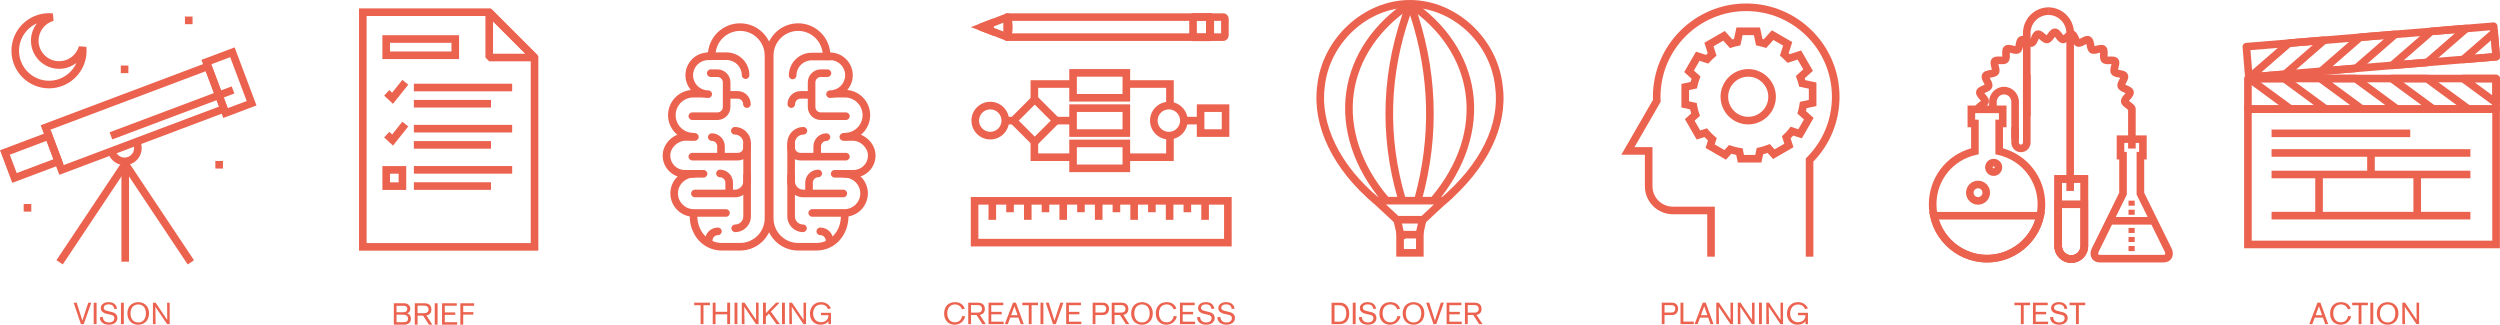 <!-- Generator: Adobe Illustrator 18.1.1, SVG Export Plug-In  -->
<svg version="1.1"
	 xmlns="http://www.w3.org/2000/svg" xmlns:xlink="http://www.w3.org/1999/xlink" xmlns:a="http://ns.adobe.com/AdobeSVGViewerExtensions/3.0/"
	 x="0px" y="0px" width="853.779px" height="110.887px" viewBox="0 0 853.779 110.887" enable-background="new 0 0 853.779 110.887"
	 xml:space="preserve">
<defs>
</defs>
<g>
	<g>
		<path fill="#EB624F" d="M138.939,110.762c-0.436,0.135-0.747,0.125-1.576,0.125h-2.864v-7.325h3.444
			c0.591,0,1.11,0.125,1.577,0.529c0.405,0.343,0.601,0.809,0.601,1.349c0,0.477-0.155,0.892-0.498,1.224
			c-0.155,0.145-0.331,0.249-0.394,0.28c-0.041,0.021-0.114,0.052-0.228,0.083c0.208,0.063,0.394,0.135,0.581,0.259
			c0.311,0.208,0.757,0.664,0.757,1.577C140.33,110.181,139.406,110.627,138.939,110.762z M138.639,104.61
			c-0.291-0.176-0.519-0.187-1.131-0.187h-2.086v2.22h1.536c0.612,0,1.11-0.011,1.338-0.073c0.27-0.063,0.799-0.322,0.799-1.079
			C139.095,105.294,139.085,104.88,138.639,104.61z M139.24,108.262c-0.083-0.197-0.321-0.602-0.882-0.726
			c-0.321-0.073-0.539-0.063-1.14-0.063h-1.796v2.552h2.169c0.404,0,0.737-0.021,0.882-0.062c0.062-0.011,0.218-0.052,0.373-0.145
			c0.218-0.135,0.487-0.405,0.487-1.027C139.333,108.698,139.333,108.48,139.24,108.262z"/>
		<path fill="#EB624F" d="M146.496,110.887l-2.003-3.113h-1.888v3.113h-0.955v-7.325h2.729c0.228,0,0.466-0.01,0.695,0
			c1.016,0.041,1.493,0.363,1.805,0.737c0.197,0.239,0.446,0.675,0.446,1.401c0,0.301-0.042,1.297-0.975,1.774
			c-0.177,0.094-0.353,0.166-0.748,0.239l2.054,3.175H146.496z M145.78,104.579c-0.384-0.228-0.841-0.208-1.276-0.208h-1.899v2.583
			h1.95c0.551,0,1.205,0.011,1.578-0.498c0.166-0.228,0.228-0.477,0.228-0.758C146.361,105.492,146.34,104.921,145.78,104.579z"/>
		<path fill="#EB624F" d="M148.461,110.887v-7.325h0.986v7.325H148.461z"/>
		<path fill="#EB624F" d="M150.962,110.887v-7.325h5.042v0.861h-4.108v2.262h3.568v0.851h-3.568v2.5h4.232v0.851H150.962z"/>
		<path fill="#EB624F" d="M158.196,104.434v2.157h3.465v0.851h-3.465v3.445h-0.975v-7.325h4.699v0.872H158.196z"/>
	</g>
	<g>
		<path fill="#EB624F" d="M183.848,85.616H122.61V2.872h45.002l16.236,16.239V85.616z M125.205,83.021h56.048V20.185L166.537,5.467
			h-41.332V83.021z"/>
		<g>
			<path fill="#EB624F" d="M182.551,20.946h-15.476l-1.298-1.298V4.17l2.215-0.917l15.476,15.478L182.551,20.946z M168.372,18.35
				h11.046L168.372,7.302V18.35z"/>
		</g>
		<rect x="141.343" y="28.591" fill="#EB624F" width="33.569" height="2.595"/>
		<rect x="141.343" y="34.128" fill="#EB624F" width="26.336" height="2.595"/>
		<rect x="141.343" y="42.648" fill="#EB624F" width="33.569" height="2.595"/>
		<rect x="141.343" y="48.185" fill="#EB624F" width="26.336" height="2.595"/>
		<rect x="141.343" y="56.705" fill="#EB624F" width="33.569" height="2.595"/>
		<rect x="141.343" y="62.242" fill="#EB624F" width="26.336" height="2.595"/>
		<path fill="#EB624F" d="M138.736,64.866h-8.145V56.72h8.145V64.866z M133.186,62.271h2.955v-2.956h-2.955V62.271z"/>
		<path fill="#EB624F" d="M156.779,20.173h-26.187v-8.146h26.187V20.173z M133.186,17.577h20.997v-2.956h-20.997V17.577z"/>
		<polygon fill="#EB624F" points="134.209,35.454 131.189,32.66 132.951,30.755 133.921,31.653 137.399,27.293 139.428,28.912 		"/>
		<polygon fill="#EB624F" points="134.209,49.727 131.189,46.933 132.951,45.028 133.921,45.926 137.399,41.566 139.428,43.185 		
			"/>
	</g>
</g>
<g>
	<g>
		<path fill="#EB624F" d="M329.447,108.625c-0.187,0.477-0.82,1.67-2.261,2.095c-0.519,0.156-0.976,0.166-1.173,0.166
			c-1.298,0-2.034-0.519-2.428-0.882c-0.487-0.457-1.151-1.369-1.151-2.967c0-2.282,1.379-3.849,3.703-3.849
			c0.415,0,1.795,0.031,2.697,1.09c0.301,0.352,0.488,0.726,0.644,1.151l-0.986,0.197c-0.124-0.352-0.239-0.55-0.332-0.684
			c-0.259-0.363-0.882-0.976-2.033-0.976c-0.177,0-0.623,0.021-1.069,0.208c-1.536,0.653-1.546,2.407-1.546,2.811
			c0,1.764,0.84,2.593,1.556,2.895c0.188,0.073,0.54,0.187,1.069,0.187c0.124,0,0.415,0,0.748-0.093
			c0.291-0.083,0.975-0.363,1.379-1.12c0.114-0.218,0.207-0.457,0.301-0.934l1.058,0.125
			C329.603,108.148,329.551,108.366,329.447,108.625z"/>
		<path fill="#EB624F" d="M335.51,110.7l-2.002-3.113h-1.888v3.113h-0.955v-7.325h2.729c0.228,0,0.467-0.01,0.695,0
			c1.017,0.041,1.494,0.363,1.804,0.737c0.198,0.239,0.447,0.675,0.447,1.401c0,0.301-0.041,1.297-0.976,1.774
			c-0.176,0.094-0.352,0.166-0.747,0.239l2.054,3.175H335.51z M334.795,104.392c-0.384-0.228-0.84-0.208-1.276-0.208h-1.898v2.583
			h1.951c0.549,0,1.203,0.011,1.576-0.498c0.166-0.228,0.228-0.477,0.228-0.758C335.375,105.305,335.355,104.734,334.795,104.392z"
			/>
		<path fill="#EB624F" d="M337.599,110.7v-7.325h5.042v0.861h-4.109v2.262h3.57v0.851h-3.57v2.5h4.234v0.851H337.599z"/>
		<path fill="#EB624F" d="M348.601,110.7l-0.799-2.241h-2.791l-0.819,2.241h-1.037l2.791-7.325h1.016l2.667,7.325H348.601z
			 M346.442,104.579l-1.121,3.061h2.19L346.442,104.579z"/>
		<path fill="#EB624F" d="M352.307,104.226v6.474h-0.976v-6.474h-2.199v-0.851h5.363v0.851H352.307z"/>
		<path fill="#EB624F" d="M355.34,110.7v-7.325h0.985v7.325H355.34z"/>
		<path fill="#EB624F" d="M360.579,110.7h-0.965l-2.479-7.325h1.037l1.94,6.121l2.012-6.121h1.037L360.579,110.7z"/>
		<path fill="#EB624F" d="M364.11,110.7v-7.325h5.042v0.861h-4.108v2.262h3.568v0.851h-3.568v2.5h4.232v0.851H364.11z"/>
		<path fill="#EB624F" d="M377.322,107.504c-0.259,0.073-0.539,0.094-1.1,0.094h-2.116v3.102h-0.944v-7.325h3.164
			c0.57,0,1.058,0,1.546,0.312c0.82,0.519,0.871,1.473,0.871,1.753C378.743,106.374,378.277,107.245,377.322,107.504z
			 M377.706,104.931c-0.124-0.342-0.404-0.57-0.747-0.664c-0.218-0.052-0.373-0.052-0.591-0.052h-2.261v2.511h2.043
			c0.27,0,0.529,0.01,0.789-0.052c0.591-0.156,0.84-0.685,0.84-1.256C377.778,105.347,377.778,105.139,377.706,104.931z"/>
		<path fill="#EB624F" d="M384.516,110.7l-2.003-3.113h-1.888v3.113h-0.955v-7.325h2.729c0.228,0,0.466-0.01,0.695,0
			c1.016,0.041,1.493,0.363,1.805,0.737c0.197,0.239,0.446,0.675,0.446,1.401c0,0.301-0.042,1.297-0.975,1.774
			c-0.177,0.094-0.353,0.166-0.748,0.239l2.054,3.175H384.516z M383.8,104.392c-0.383-0.228-0.841-0.208-1.276-0.208h-1.899v2.583
			h1.95c0.551,0,1.205,0.011,1.578-0.498c0.166-0.228,0.228-0.477,0.228-0.758C384.381,105.305,384.36,104.734,383.8,104.392z"/>
		<path fill="#EB624F" d="M392.923,109.528c-0.406,0.539-1.287,1.359-2.947,1.359c-0.446,0-1.577-0.052-2.521-0.934
			c-0.488-0.457-1.142-1.338-1.142-2.926c0-0.415,0.021-1.68,0.913-2.687c0.695-0.778,1.764-1.151,2.78-1.151
			c0.498,0,0.997,0.083,1.453,0.259c1.525,0.591,2.23,1.971,2.23,3.528C393.69,107.359,393.66,108.532,392.923,109.528z
			 M392.062,104.942c-0.674-0.923-1.66-0.965-2.054-0.965c-1.193,0.011-1.794,0.602-2.075,1.007c-0.405,0.581-0.56,1.379-0.56,2.054
			c0,0.965,0.291,1.618,0.487,1.94c0.177,0.269,0.383,0.477,0.467,0.55c0.301,0.259,0.57,0.373,0.705,0.425
			c0.198,0.073,0.498,0.166,0.996,0.166c0.187,0,0.643-0.01,1.11-0.218c0.705-0.322,1.505-1.173,1.494-2.925
			C392.633,106.716,392.633,105.72,392.062,104.942z"/>
		<path fill="#EB624F" d="M401.736,108.625c-0.188,0.477-0.82,1.67-2.262,2.095c-0.519,0.156-0.975,0.166-1.173,0.166
			c-1.297,0-2.033-0.519-2.428-0.882c-0.487-0.457-1.151-1.369-1.151-2.967c0-2.282,1.379-3.849,3.703-3.849
			c0.415,0,1.794,0.031,2.697,1.09c0.301,0.352,0.487,0.726,0.643,1.151l-0.985,0.197c-0.125-0.352-0.239-0.55-0.333-0.684
			c-0.258-0.363-0.882-0.976-2.032-0.976c-0.177,0-0.623,0.021-1.069,0.208c-1.535,0.653-1.546,2.407-1.546,2.811
			c0,1.764,0.841,2.593,1.556,2.895c0.188,0.073,0.541,0.187,1.069,0.187c0.124,0,0.415,0,0.747-0.093
			c0.291-0.083,0.975-0.363,1.38-1.12c0.113-0.218,0.207-0.457,0.301-0.934l1.058,0.125
			C401.891,108.148,401.839,108.366,401.736,108.625z"/>
		<path fill="#EB624F" d="M402.964,110.7v-7.325h5.041v0.861h-4.108v2.262h3.569v0.851h-3.569v2.5h4.233v0.851H402.964z"/>
		<path fill="#EB624F" d="M414.213,110.098c-0.404,0.394-1.068,0.789-2.313,0.789c-0.238,0-1.235-0.011-2.002-0.509
			c-0.228-0.145-0.436-0.342-0.591-0.55c-0.436-0.581-0.488-1.245-0.508-1.473l1.047-0.135c0.01,0.218,0.031,0.83,0.498,1.317
			c0.259,0.27,0.747,0.581,1.608,0.581c0.103,0,0.384,0,0.674-0.083c0.311-0.083,1.151-0.373,1.151-1.38
			c0-0.487-0.207-0.695-0.373-0.829c-0.291-0.228-0.675-0.311-1.017-0.384l-0.633-0.135c-0.529-0.114-1.12-0.239-1.608-0.508
			c-0.882-0.477-0.995-1.141-0.995-1.577c0-0.581,0.258-1.069,0.694-1.431c0.747-0.623,1.661-0.602,1.962-0.602
			c0.704,0,1.39,0.114,1.96,0.55c0.343,0.259,0.509,0.509,0.591,0.654c0.198,0.332,0.28,0.674,0.343,1.048l-0.986,0.062
			c-0.01-0.145-0.031-0.291-0.073-0.436c-0.144-0.519-0.612-1.12-1.815-1.12c-0.466,0-1.1,0.103-1.421,0.487
			c-0.155,0.177-0.249,0.425-0.249,0.664c0,0.104,0.021,0.332,0.177,0.539c0.28,0.384,0.85,0.498,1.276,0.602l0.809,0.197
			c0.187,0.041,0.384,0.094,0.571,0.145c0.228,0.052,1.12,0.249,1.566,0.996c0.104,0.177,0.27,0.498,0.27,1.017
			C414.826,108.884,414.784,109.538,414.213,110.098z"/>
		<path fill="#EB624F" d="M421.136,110.098c-0.404,0.394-1.068,0.789-2.313,0.789c-0.238,0-1.235-0.011-2.002-0.509
			c-0.228-0.145-0.436-0.342-0.591-0.55c-0.436-0.581-0.488-1.245-0.509-1.473l1.047-0.135c0.01,0.218,0.031,0.83,0.498,1.317
			c0.259,0.27,0.747,0.581,1.608,0.581c0.103,0,0.384,0,0.674-0.083c0.311-0.083,1.151-0.373,1.151-1.38
			c0-0.487-0.207-0.695-0.373-0.829c-0.291-0.228-0.675-0.311-1.017-0.384l-0.633-0.135c-0.529-0.114-1.12-0.239-1.608-0.508
			c-0.882-0.477-0.995-1.141-0.995-1.577c0-0.581,0.258-1.069,0.694-1.431c0.747-0.623,1.661-0.602,1.962-0.602
			c0.704,0,1.39,0.114,1.96,0.55c0.343,0.259,0.509,0.509,0.591,0.654c0.198,0.332,0.28,0.674,0.343,1.048l-0.986,0.062
			c-0.01-0.145-0.031-0.291-0.073-0.436c-0.144-0.519-0.612-1.12-1.815-1.12c-0.466,0-1.1,0.103-1.421,0.487
			c-0.155,0.177-0.249,0.425-0.249,0.664c0,0.104,0.021,0.332,0.177,0.539c0.28,0.384,0.85,0.498,1.276,0.602l0.809,0.197
			c0.187,0.041,0.384,0.094,0.571,0.145c0.228,0.052,1.12,0.249,1.566,0.996c0.104,0.177,0.27,0.498,0.27,1.017
			C421.75,108.884,421.707,109.538,421.136,110.098z"/>
	</g>
	<g>
		<g>
			<g>
				<rect x="343.327" y="39.893" fill="#EB624F" width="2.728" height="2.595"/>
				<rect x="360.934" y="39.893" fill="#EB624F" width="5.45" height="2.595"/>
				<rect x="404.791" y="39.893" fill="#EB624F" width="5.451" height="2.595"/>
				<path fill="#EB624F" d="M338.191,47.623c-3.546,0-6.432-2.886-6.432-6.433c0-3.548,2.886-6.434,6.432-6.434
					c3.547,0,6.434,2.886,6.434,6.434C344.624,44.737,341.738,47.623,338.191,47.623z M338.191,37.352
					c-2.115,0-3.837,1.722-3.837,3.839c0,2.116,1.722,3.838,3.837,3.838c2.117,0,3.839-1.722,3.839-3.838
					C342.029,39.074,340.307,37.352,338.191,37.352z"/>
				<path fill="#EB624F" d="M399.178,47.623c-3.547,0-6.433-2.886-6.433-6.433c0-3.548,2.886-6.434,6.433-6.434
					c3.546,0,6.431,2.886,6.431,6.434C405.609,44.737,402.724,47.623,399.178,47.623z M399.178,37.352
					c-2.116,0-3.838,1.722-3.838,3.839c0,2.116,1.722,3.838,3.838,3.838c2.115,0,3.836-1.722,3.836-3.838
					C403.014,39.074,401.293,37.352,399.178,37.352z"/>
				<path fill="#EB624F" d="M385.953,46.741h-20.788V35.636h20.788V46.741z M367.76,44.146h15.598v-5.915H367.76V44.146z"/>
				<path fill="#EB624F" d="M419.834,46.741h-11.108V35.636h11.108V46.741z M411.321,44.146h5.918v-5.915h-5.918V44.146z"/>
				<path fill="#EB624F" d="M353.376,50.324l-9.136-9.133l9.136-9.138l9.137,9.138L353.376,50.324z M347.909,41.19l5.466,5.464
					l5.467-5.464l-5.467-5.466L347.909,41.19z"/>
				<g>
					<polygon fill="#EB624F" points="366.648,54.984 351.951,54.984 351.951,48.698 354.546,48.698 354.546,52.389 366.648,52.389 
											"/>
					<polygon fill="#EB624F" points="354.546,33.683 351.951,33.683 351.951,27.395 366.648,27.395 366.648,29.99 354.546,29.99 
											"/>
				</g>
				<g>
					<polygon fill="#EB624F" points="400.85,54.984 385.193,54.984 385.193,52.389 398.255,52.389 398.255,46.117 400.85,46.117 
											"/>
					<polygon fill="#EB624F" points="400.85,36.261 398.255,36.261 398.255,29.99 385.193,29.99 385.193,27.395 400.85,27.395 					
						"/>
				</g>
				<g>
					<path fill="#EB624F" d="M385.953,34.693h-20.788V23.591h20.788V34.693z M367.76,32.098h15.598v-5.912H367.76V32.098z"/>
					<path fill="#EB624F" d="M385.953,58.787h-20.788V47.684h20.788V58.787z M367.76,56.192h15.598v-5.913H367.76V56.192z"/>
				</g>
			</g>
		</g>
		<g>
			<g>
				<path fill="#EB624F" d="M417.776,13.97h-4.594c-0.716,0-1.298-0.581-1.298-1.298V5.84c0-0.717,0.581-1.298,1.298-1.298h4.594
					c1.034,0,1.843,0.901,1.843,2.05v5.329C419.619,13.07,418.81,13.97,417.776,13.97z M414.48,11.375h2.544V7.137h-2.544V11.375z"
					/>
				<path fill="#EB624F" d="M413.182,13.97H343.94c-0.716,0-1.298-0.581-1.298-1.298V5.84c0-0.717,0.581-1.298,1.298-1.298h69.242
					c0.716,0,1.298,0.581,1.298,1.298v6.832C414.48,13.389,413.898,13.97,413.182,13.97z M345.237,11.375h66.647V7.137h-66.647
					V11.375z"/>
			</g>
			<path fill="#EB624F" d="M344.026,13.964c-0.158,0-0.315-0.029-0.465-0.087l-8.862-3.407c-0.501-0.193-0.832-0.674-0.832-1.211
				s0.33-1.018,0.831-1.211l8.862-3.415c0.337-0.13,0.713-0.114,1.037,0.046c0.324,0.159,0.569,0.446,0.672,0.792
				c0.362,1.205,0.547,2.479,0.547,3.787c0,1.306-0.184,2.579-0.547,3.784c-0.104,0.346-0.348,0.632-0.672,0.791
				C344.417,13.919,344.222,13.964,344.026,13.964z M338.776,9.258l4.318,1.66c0.084-0.542,0.126-1.097,0.126-1.661
				c0-0.565-0.042-1.121-0.126-1.663L338.776,9.258z"/>
			<g>
				<path fill="#EB624F" d="M413.323,14.036h-5.884c-0.716,0-1.298-0.581-1.298-1.298V5.814c0-0.717,0.581-1.298,1.298-1.298h5.884
					c0.716,0,1.298,0.581,1.298,1.298v6.924C414.621,13.456,414.039,14.036,413.323,14.036z M408.737,11.441h3.289V7.112h-3.289
					V11.441z"/>
			</g>
			<path fill="#EB624F" d="M339.219,12.201l-7.666-2.939l7.607-2.941l0.178,1.684c0.05,0.465,0.073,0.894,0.073,1.312
				c0,0.395-0.027,0.774-0.057,1.152L339.219,12.201z"/>
		</g>
		<g>
			<path fill="#EB624F" d="M420.631,84.157h-89.098V67.289h89.098V84.157z M334.128,81.562h83.908V69.884h-83.908V81.562z"/>
			<rect x="337.588" y="69.452" fill="#EB624F" width="2.595" height="5.623"/>
			<rect x="343.643" y="69.452" fill="#EB624F" width="2.595" height="3.028"/>
			<rect x="349.699" y="69.452" fill="#EB624F" width="2.595" height="5.623"/>
			<rect x="355.754" y="69.452" fill="#EB624F" width="2.595" height="3.028"/>
			<rect x="361.809" y="69.452" fill="#EB624F" width="2.595" height="5.623"/>
			<rect x="367.864" y="69.452" fill="#EB624F" width="2.595" height="3.028"/>
			<rect x="373.919" y="69.452" fill="#EB624F" width="2.595" height="5.623"/>
			<rect x="379.975" y="69.452" fill="#EB624F" width="2.595" height="3.028"/>
			<rect x="386.03" y="69.452" fill="#EB624F" width="2.595" height="5.623"/>
			<rect x="392.085" y="69.452" fill="#EB624F" width="2.595" height="3.028"/>
			<rect x="398.14" y="69.452" fill="#EB624F" width="2.595" height="5.623"/>
			<rect x="404.196" y="69.452" fill="#EB624F" width="2.595" height="3.028"/>
			<rect x="410.251" y="69.452" fill="#EB624F" width="2.595" height="5.623"/>
		</g>
	</g>
</g>
<g>
	<g>
		<path fill="#EB624F" d="M240.247,104.226v6.474h-0.976v-6.474h-2.199v-0.851h5.363v0.851H240.247z"/>
		<path fill="#EB624F" d="M248.353,110.7v-3.351h-3.984v3.351h-0.966v-7.325h0.966v3.113h3.984v-3.113h0.986v7.325H248.353z"/>
		<path fill="#EB624F" d="M250.847,110.7v-7.325h0.985v7.325H250.847z"/>
		<path fill="#EB624F" d="M258.183,110.7l-4.016-5.955l0.094,5.955h-0.923v-7.325h0.923l3.963,5.872l-0.041-5.872h0.881v7.325
			H258.183z"/>
		<path fill="#EB624F" d="M265.158,110.7l-2.572-3.61l-1.037,1.058v2.552h-0.976v-7.325h0.976v3.579l3.475-3.579h1.203l-2.967,3.029
			l3.092,4.296H265.158z"/>
		<path fill="#EB624F" d="M267.061,110.7v-7.325h0.986v7.325H267.061z"/>
		<path fill="#EB624F" d="M274.397,110.7l-4.016-5.955l0.094,5.955h-0.923v-7.325h0.923l3.963,5.872l-0.041-5.872h0.881v7.325
			H274.397z"/>
		<path fill="#EB624F" d="M282.928,110.7v-1.027c-0.062,0.083-0.124,0.207-0.291,0.363c-0.363,0.363-1.131,0.851-2.386,0.851
			c-0.591,0-1.14-0.104-1.67-0.353c-0.737-0.352-1.971-1.317-1.971-3.403c0-0.477,0.062-1.733,0.995-2.78
			c0.426-0.467,1.235-1.162,2.781-1.162c0.218,0,0.768,0.011,1.348,0.218c0.373,0.125,1.152,0.467,1.744,1.359
			c0.114,0.177,0.208,0.353,0.301,0.55l-1.017,0.259c-0.103-0.301-0.238-0.571-0.466-0.82c-0.634-0.726-1.608-0.757-1.878-0.757
			c-1.111,0-1.691,0.509-1.982,0.84c-0.312,0.353-0.747,1.048-0.747,2.179c0,0.322,0.021,1.203,0.57,1.982
			c0.301,0.415,0.882,1.037,2.137,1.037c0.27,0,0.965-0.031,1.619-0.477c0.902-0.623,0.923-1.525,0.913-1.909h-2.552v-0.819h3.403
			v3.87H282.928z"/>
	</g>
	<g>
		<g>
			<path fill="#EB624F" d="M254.623,26.965c-0.716,0-1.298-0.581-1.298-1.298c0-2.851-2.32-5.17-5.172-5.17h-6.295
				c-0.716,0-1.298-0.581-1.298-1.298s0.581-1.298,1.298-1.298h6.295c4.283,0,7.767,3.483,7.767,7.765
				C255.921,26.384,255.339,26.965,254.623,26.965z"/>
			<path fill="#EB624F" d="M252.746,85.565h-6.21c-6.271,0-11.001-5.123-11.001-11.918c0-0.717,0.581-1.298,1.298-1.298
				s1.298,0.581,1.298,1.298c0,5.315,3.614,9.323,8.406,9.323h6.21c4.636,0,8.407-3.771,8.407-8.405V18.96
				c0-4.636-3.771-8.407-8.407-8.407c-4.636,0-8.407,3.771-8.407,8.407c0,0.717-0.581,1.298-1.298,1.298s-1.298-0.581-1.298-1.298
				c0-6.067,4.936-11.002,11.002-11.002c6.066,0,11.002,4.935,11.002,11.002v55.605C263.748,80.631,258.812,85.565,252.746,85.565z"
				/>
			<path fill="#EB624F" d="M241.859,33.459c-4.283,0-7.768-3.484-7.768-7.766c0-4.283,3.485-7.768,7.768-7.768h1.355
				c0.716,0,1.298,0.581,1.298,1.298c0,0.717-0.581,1.298-1.298,1.298h-1.355c-2.852,0-5.172,2.321-5.172,5.173
				c0,2.851,2.321,5.171,5.172,5.171c0.716,0,1.298,0.581,1.298,1.298C243.156,32.878,242.575,33.459,241.859,33.459z"/>
			<path fill="#EB624F" d="M236.785,47.974h-0.12c-0.025,0-0.051-0.001-0.076-0.002c-4.674-0.105-8.444-3.94-8.444-8.641
				c0-4.765,3.876-8.641,8.64-8.641h3.149c0.716,0,1.298,0.581,1.298,1.298s-0.581,1.298-1.298,1.298h-3.149
				c-3.333,0-6.045,2.712-6.045,6.046c0,3.335,2.712,6.048,6.045,6.048c0.716,0,1.298,0.581,1.298,1.298
				C238.083,47.393,237.502,47.974,236.785,47.974z"/>
			<path fill="#EB624F" d="M247.933,74.026h-11.015c-4.404,0-7.986-3.583-7.986-7.986c0-4.404,3.583-7.986,7.986-7.986
				c0.716,0,1.298,0.581,1.298,1.298s-0.581,1.298-1.298,1.298c-2.973,0-5.391,2.419-5.391,5.391c0,2.973,2.419,5.391,5.391,5.391
				h11.015c0.716,0,1.298,0.581,1.298,1.298C249.231,73.445,248.65,74.026,247.933,74.026z"/>
			<path fill="#EB624F" d="M240.276,60.648h-6.452c-4.144,0-7.515-3.37-7.515-7.512c0-4.087,3.652-7.671,7.816-7.671h3.188
				c0.716,0,1.298,0.581,1.298,1.298c0,0.717-0.581,1.298-1.298,1.298h-3.188c-2.732,0-5.221,2.419-5.221,5.076
				c0,2.711,2.207,4.916,4.92,4.916h6.452c0.716,0,1.298,0.581,1.298,1.298S240.992,60.648,240.276,60.648z"/>
			<path fill="#EB624F" d="M250.949,67.379h-13.635c-0.716,0-1.298-0.581-1.298-1.298c0-0.717,0.581-1.298,1.298-1.298h13.635
				c1.598,0,2.898-1.3,2.898-2.898V48.86c0-1.599-1.3-2.899-2.898-2.899c-0.716,0-1.298-0.581-1.298-1.298
				c0-0.717,0.581-1.298,1.298-1.298c3.029,0,5.493,2.465,5.493,5.494v13.026C256.443,64.915,253.979,67.379,250.949,67.379z"/>
			<path fill="#EB624F" d="M251.082,79.269c-0.716,0-1.298-0.581-1.298-1.298c0-0.717,0.581-1.298,1.298-1.298
				c1.525,0,2.766-1.241,2.766-2.767v-13.9c0-0.717,0.581-1.298,1.298-1.298c0.716,0,1.298,0.581,1.298,1.298v13.9
				C256.443,76.864,254.038,79.269,251.082,79.269z"/>
			<path fill="#EB624F" d="M245.005,40.981h-8.565c-0.716,0-1.298-0.581-1.298-1.298c0-0.717,0.581-1.298,1.298-1.298h8.565
				c1.021,0,1.852-0.831,1.852-1.852v-8.393c0-1.02-0.83-1.85-1.852-1.85h-2.272c-0.716,0-1.298-0.581-1.298-1.298
				c0-0.717,0.581-1.298,1.298-1.298h2.272c2.452,0,4.447,1.994,4.447,4.445v8.393C249.451,38.986,247.457,40.981,245.005,40.981z"
				/>
			<path fill="#EB624F" d="M255.083,36.852c-0.716,0-1.298-0.581-1.298-1.298c0-1.021-0.831-1.853-1.853-1.853h-3.237
				c-0.716,0-1.298-0.581-1.298-1.298c0-0.717,0.581-1.298,1.298-1.298h3.237c2.452,0,4.448,1.995,4.448,4.448
				C256.381,36.272,255.8,36.852,255.083,36.852z"/>
			<path fill="#EB624F" d="M251.999,54.792h-15.56c-0.716,0-1.298-0.581-1.298-1.298c0-0.717,0.581-1.298,1.298-1.298h15.56
				c1.021,0,1.852-0.83,1.852-1.851v-1.049c0-0.717,0.581-1.298,1.298-1.298s1.298,0.581,1.298,1.298v1.049
				C256.446,52.797,254.452,54.792,251.999,54.792z"/>
			<path fill="#EB624F" d="M249.027,66.922c-0.716,0-1.298-0.581-1.298-1.298v-3.235c0-1.02-0.83-1.851-1.851-1.851
				c-0.716,0-1.298-0.581-1.298-1.298s0.581-1.298,1.298-1.298c2.451,0,4.446,1.994,4.446,4.446v3.235
				C250.325,66.341,249.744,66.922,249.027,66.922z"/>
			<path fill="#EB624F" d="M246.231,54.506c-0.716,0-1.298-0.581-1.298-1.298v-3.234c0-1.02-0.83-1.851-1.852-1.851
				c-0.716,0-1.298-0.581-1.298-1.298s0.581-1.298,1.298-1.298c2.452,0,4.447,1.994,4.447,4.446v3.234
				C247.529,53.925,246.948,54.506,246.231,54.506z"/>
			<path fill="#EB624F" d="M242.035,83.45c-0.716,0-1.298-0.581-1.298-1.298c0-2.451,1.994-4.445,4.445-4.445
				c0.716,0,1.298,0.581,1.298,1.298s-0.581,1.298-1.298,1.298c-1.02,0-1.85,0.83-1.85,1.85
				C243.332,82.869,242.751,83.45,242.035,83.45z"/>
		</g>
		<g>
			<path fill="#EB624F" d="M270.697,27.078c-0.716,0-1.298-0.581-1.298-1.298c0-4.282,3.485-7.766,7.768-7.766h6.293
				c0.716,0,1.298,0.581,1.298,1.298s-0.581,1.298-1.298,1.298h-6.293c-2.853,0-5.173,2.32-5.173,5.171
				C271.995,26.497,271.413,27.078,270.697,27.078z"/>
			<path fill="#EB624F" d="M278.785,85.565h-6.21c-6.067,0-11.003-4.935-11.003-11V18.96c0-6.067,4.936-11.002,11.003-11.002
				c6.066,0,11.001,4.935,11.001,11.002c0,0.717-0.581,1.298-1.298,1.298c-0.716,0-1.298-0.581-1.298-1.298
				c0-4.636-3.771-8.407-8.406-8.407c-4.636,0-8.408,3.771-8.408,8.407v55.605c0,4.635,3.772,8.405,8.408,8.405h6.21
				c4.793,0,8.407-4.008,8.407-9.323c0-0.717,0.581-1.298,1.298-1.298s1.298,0.581,1.298,1.298
				C289.787,80.442,285.057,85.565,278.785,85.565z"/>
			<path fill="#EB624F" d="M283.461,33.459c-0.716,0-1.298-0.581-1.298-1.298c0-0.717,0.581-1.298,1.298-1.298
				c2.854,0,5.175-2.32,5.175-5.171c0-2.853-2.321-5.173-5.175-5.173h-1.353c-0.716,0-1.298-0.581-1.298-1.298
				c0-0.717,0.581-1.298,1.298-1.298h1.353c4.285,0,7.77,3.485,7.77,7.768C291.231,29.975,287.746,33.459,283.461,33.459z"/>
			<path fill="#EB624F" d="M288.655,47.974h-0.12c-0.716,0-1.298-0.581-1.298-1.298c0-0.717,0.581-1.298,1.298-1.298
				c3.334,0,6.047-2.713,6.047-6.048c0-3.334-2.712-6.046-6.047-6.046h-3.148c-0.716,0-1.298-0.581-1.298-1.298
				s0.581-1.298,1.298-1.298h3.148c4.765,0,8.642,3.876,8.642,8.641c0,4.7-3.771,8.536-8.446,8.641
				C288.706,47.973,288.68,47.974,288.655,47.974z"/>
			<path fill="#EB624F" d="M288.403,74.026h-11.016c-0.716,0-1.298-0.581-1.298-1.298c0-0.717,0.581-1.298,1.298-1.298h11.016
				c2.973,0,5.391-2.419,5.391-5.391c0-2.973-2.419-5.391-5.391-5.391c-0.716,0-1.298-0.581-1.298-1.298s0.581-1.298,1.298-1.298
				c4.404,0,7.986,3.583,7.986,7.986C296.389,70.443,292.807,74.026,288.403,74.026z"/>
			<path fill="#EB624F" d="M291.497,60.648h-6.451c-0.716,0-1.298-0.581-1.298-1.298s0.581-1.298,1.298-1.298h6.451
				c2.713,0,4.921-2.206,4.921-4.916c0-2.657-2.488-5.076-5.22-5.076h-3.188c-0.716,0-1.298-0.581-1.298-1.298
				c0-0.717,0.581-1.298,1.298-1.298h3.188c4.163,0,7.815,3.585,7.815,7.671C299.012,57.279,295.641,60.648,291.497,60.648z"/>
			<path fill="#EB624F" d="M288.008,67.379h-13.636c-3.029,0-5.494-2.464-5.494-5.493V48.86c0-3.03,2.465-5.494,5.494-5.494
				c0.716,0,1.298,0.581,1.298,1.298c0,0.717-0.581,1.298-1.298,1.298c-1.598,0-2.899,1.301-2.899,2.899v13.026
				c0,1.598,1.301,2.898,2.899,2.898h13.636c0.716,0,1.298,0.581,1.298,1.298C289.305,66.799,288.724,67.379,288.008,67.379z"/>
			<path fill="#EB624F" d="M274.238,79.269c-2.956,0-5.361-2.405-5.361-5.363v-13.9c0-0.717,0.581-1.298,1.298-1.298
				c0.716,0,1.298,0.581,1.298,1.298v13.9c0,1.526,1.241,2.767,2.766,2.767c0.716,0,1.298,0.581,1.298,1.298
				C275.536,78.689,274.955,79.269,274.238,79.269z"/>
			<path fill="#EB624F" d="M288.882,40.981h-8.567c-2.451,0-4.445-1.995-4.445-4.447v-8.393c0-2.451,1.994-4.445,4.445-4.445h2.271
				c0.716,0,1.298,0.581,1.298,1.298c0,0.717-0.581,1.298-1.298,1.298h-2.271c-1.02,0-1.85,0.83-1.85,1.85v8.393
				c0,1.021,0.83,1.852,1.85,1.852h8.567c0.716,0,1.298,0.581,1.298,1.298C290.18,40.4,289.599,40.981,288.882,40.981z"/>
			<path fill="#EB624F" d="M270.238,36.852c-0.716,0-1.298-0.581-1.298-1.298c0-2.452,1.994-4.448,4.446-4.448h3.239
				c0.716,0,1.298,0.581,1.298,1.298c0,0.717-0.581,1.298-1.298,1.298h-3.239c-1.02,0-1.851,0.831-1.851,1.853
				C271.536,36.272,270.955,36.852,270.238,36.852z"/>
			<path fill="#EB624F" d="M288.882,54.792h-15.561c-2.451,0-4.445-1.994-4.445-4.446v-1.049c0-0.717,0.581-1.298,1.298-1.298
				c0.716,0,1.298,0.581,1.298,1.298v1.049c0,1.02,0.83,1.851,1.85,1.851h15.561c0.716,0,1.298,0.581,1.298,1.298
				C290.18,54.211,289.599,54.792,288.882,54.792z"/>
			<path fill="#EB624F" d="M276.293,66.922c-0.716,0-1.298-0.581-1.298-1.298v-3.235c0-2.451,1.994-4.446,4.447-4.446
				c0.716,0,1.298,0.581,1.298,1.298s-0.581,1.298-1.298,1.298c-1.021,0-1.852,0.83-1.852,1.851v3.235
				C277.59,66.341,277.009,66.922,276.293,66.922z"/>
			<path fill="#EB624F" d="M279.089,54.506c-0.716,0-1.298-0.581-1.298-1.298v-3.234c0-2.451,1.995-4.446,4.448-4.446
				c0.716,0,1.298,0.581,1.298,1.298s-0.581,1.298-1.298,1.298c-1.022,0-1.853,0.83-1.853,1.851v3.234
				C280.386,53.925,279.805,54.506,279.089,54.506z"/>
			<path fill="#EB624F" d="M283.286,83.45c-0.716,0-1.298-0.581-1.298-1.298c0-1.02-0.83-1.85-1.851-1.85
				c-0.716,0-1.298-0.581-1.298-1.298s0.581-1.298,1.298-1.298c2.452,0,4.446,1.994,4.446,4.445
				C284.583,82.869,284.002,83.45,283.286,83.45z"/>
		</g>
	</g>
</g>
<g>
	<g>
		<path fill="#EB624F" d="M460.641,108.304c-0.124,0.519-0.55,1.836-2.106,2.261c-0.321,0.094-0.581,0.125-1.224,0.125
			c-0.239,0-0.477,0.011-0.705,0.011h-1.857v-7.325h2.904c0.373,0,1.183,0.021,1.972,0.685c0.56,0.477,1.14,1.338,1.14,2.988
			C460.765,107.453,460.734,107.909,460.641,108.304z M459.199,104.994c-0.114-0.135-0.228-0.249-0.363-0.342
			c-0.27-0.197-0.498-0.27-0.622-0.301c-0.343-0.104-0.623-0.115-1.308-0.115h-1.152v5.613h1.733c0.269,0,1.089-0.031,1.649-0.685
			c0.333-0.373,0.634-1.017,0.634-2.127C459.77,106.363,459.645,105.544,459.199,104.994z"/>
		<path fill="#EB624F" d="M461.983,110.7v-7.325h0.986v7.325H461.983z"/>
		<path fill="#EB624F" d="M469.464,110.098c-0.405,0.394-1.069,0.789-2.313,0.789c-0.239,0-1.235-0.011-2.003-0.509
			c-0.228-0.145-0.435-0.342-0.591-0.55c-0.435-0.581-0.487-1.245-0.508-1.473l1.047-0.135c0.01,0.218,0.03,0.83,0.498,1.317
			c0.258,0.27,0.747,0.581,1.608,0.581c0.104,0,0.384,0,0.674-0.083c0.312-0.083,1.151-0.373,1.151-1.38
			c0-0.487-0.207-0.695-0.373-0.829c-0.291-0.228-0.674-0.311-1.017-0.384l-0.632-0.135c-0.53-0.114-1.121-0.239-1.608-0.508
			c-0.882-0.477-0.996-1.141-0.996-1.577c0-0.581,0.259-1.069,0.695-1.431c0.747-0.623,1.66-0.602,1.961-0.602
			c0.705,0,1.39,0.114,1.961,0.55c0.343,0.259,0.509,0.509,0.591,0.654c0.198,0.332,0.281,0.674,0.343,1.048l-0.987,0.062
			c-0.01-0.145-0.03-0.291-0.072-0.436c-0.145-0.519-0.612-1.12-1.815-1.12c-0.467,0-1.1,0.103-1.422,0.487
			c-0.155,0.177-0.249,0.425-0.249,0.664c0,0.104,0.021,0.332,0.177,0.539c0.28,0.384,0.851,0.498,1.276,0.602l0.809,0.197
			c0.186,0.041,0.383,0.094,0.57,0.145c0.228,0.052,1.121,0.249,1.567,0.996c0.103,0.177,0.269,0.498,0.269,1.017
			C470.077,108.884,470.035,109.538,469.464,110.098z"/>
		<path fill="#EB624F" d="M478.11,108.625c-0.187,0.477-0.82,1.67-2.261,2.095c-0.519,0.156-0.976,0.166-1.172,0.166
			c-1.298,0-2.034-0.519-2.428-0.882c-0.487-0.457-1.151-1.369-1.151-2.967c0-2.282,1.379-3.849,3.703-3.849
			c0.415,0,1.795,0.031,2.697,1.09c0.301,0.352,0.488,0.726,0.644,1.151l-0.986,0.197c-0.124-0.352-0.239-0.55-0.332-0.684
			c-0.259-0.363-0.882-0.976-2.033-0.976c-0.177,0-0.623,0.021-1.069,0.208c-1.536,0.653-1.546,2.407-1.546,2.811
			c0,1.764,0.841,2.593,1.556,2.895c0.188,0.073,0.54,0.187,1.069,0.187c0.124,0,0.415,0,0.748-0.093
			c0.291-0.083,0.975-0.363,1.379-1.12c0.114-0.218,0.207-0.457,0.301-0.934l1.058,0.125
			C478.266,108.148,478.214,108.366,478.11,108.625z"/>
		<path fill="#EB624F" d="M485.656,109.528c-0.404,0.539-1.286,1.359-2.946,1.359c-0.446,0-1.576-0.052-2.521-0.934
			c-0.487-0.457-1.14-1.338-1.14-2.926c0-0.415,0.02-1.68,0.912-2.687c0.695-0.778,1.764-1.151,2.781-1.151
			c0.498,0,0.995,0.083,1.452,0.259c1.525,0.591,2.231,1.971,2.231,3.528C486.425,107.359,486.393,108.532,485.656,109.528z
			 M484.796,104.942c-0.674-0.923-1.66-0.965-2.054-0.965c-1.194,0.011-1.795,0.602-2.076,1.007c-0.405,0.581-0.56,1.379-0.56,2.054
			c0,0.965,0.291,1.618,0.487,1.94c0.177,0.269,0.384,0.477,0.467,0.55c0.301,0.259,0.571,0.373,0.705,0.425
			c0.197,0.073,0.498,0.166,0.996,0.166c0.187,0,0.644-0.01,1.11-0.218c0.705-0.322,1.505-1.173,1.494-2.925
			C485.366,106.716,485.366,105.72,484.796,104.942z"/>
		<path fill="#EB624F" d="M490.507,110.7h-0.965l-2.48-7.325h1.037l1.94,6.121l2.013-6.121h1.037L490.507,110.7z"/>
		<path fill="#EB624F" d="M494.036,110.7v-7.325h5.043v0.861h-4.109v2.262h3.569v0.851h-3.569v2.5h4.233v0.851H494.036z"/>
		<path fill="#EB624F" d="M505.141,110.7l-2.002-3.113h-1.889v3.113h-0.955v-7.325h2.729c0.228,0,0.467-0.01,0.695,0
			c1.017,0.041,1.494,0.363,1.805,0.737c0.198,0.239,0.446,0.675,0.446,1.401c0,0.301-0.041,1.297-0.975,1.774
			c-0.177,0.094-0.353,0.166-0.747,0.239l2.054,3.175H505.141z M504.425,104.392c-0.384-0.228-0.84-0.208-1.276-0.208h-1.899v2.583
			h1.95c0.55,0,1.204,0.011,1.577-0.498c0.166-0.228,0.228-0.477,0.228-0.758C505.006,105.305,504.986,104.734,504.425,104.392z"/>
	</g>
	<g>
		
			<rect x="474.388" y="77.054" transform="matrix(0.224 0.975 -0.975 0.224 447.318 -404.859)" fill="#EB624F" width="6.8" height="2.595"/>
		
			<rect x="483.692" y="74.951" transform="matrix(0.975 0.223 -0.223 0.975 29.749 -106.337)" fill="#EB624F" width="2.595" height="6.8"/>
		<path fill="#EB624F" d="M486.188,87.643h-9.346v-8.806h9.346V87.643z M479.437,85.047h4.156v-3.616h-4.156V85.047z"/>
		<g>
			<g>
				<path fill="#EB624F" d="M469.302,69.591c-13.987-11.585-21.262-26.629-19.461-40.243C451.503,13.182,465.712,0,481.511,0
					c0.002,0,0.003,0,0.004,0v2.595c-0.001,0-0.003,0-0.004,0c-14.51,0-27.558,12.136-29.093,27.056
					c-1.689,12.76,5.243,26.93,18.539,37.941L469.302,69.591z"/>
				<path fill="#EB624F" d="M493.516,69.849l-1.683-1.975c13.815-11.771,20.486-25.333,18.783-38.186
					c-1.537-14.956-14.589-27.093-29.101-27.093V0c15.804,0,30.014,13.182,31.678,29.386
					C515.011,43.104,508.025,57.488,493.516,69.849z"/>
				<path fill="#EB624F" d="M488.043,72.521"/>
				<path fill="#EB624F" d="M472.318,69.187c-9.912-11.631-14.369-25.06-12.548-37.812c1.76-12.332,9.237-23.399,21.051-31.162
					l1.424,2.168c-11.183,7.348-18.253,17.775-19.907,29.36c-1.714,12.004,2.531,24.704,11.954,35.761L472.318,69.187z"/>
				<path fill="#EB624F" d="M485.55,68.432l-2.5-0.691c5.766-20.865,5.269-41.895-1.471-62.565
					c-7.19,20.628-7.727,41.631-1.588,62.487l-2.489,0.732c-6.643-22.566-5.665-45.298,2.907-67.564l2.431,0.027
					C490.872,23.146,491.783,45.882,485.55,68.432z"/>
				<path fill="#EB624F" d="M490.705,69.12l-1.987-1.669c9.407-11.199,13.475-23.529,11.761-35.656
					c-1.631-11.549-8.617-21.997-19.669-29.42l1.446-2.154c11.673,7.839,19.057,18.923,20.793,31.211
					C504.842,44.125,500.459,57.509,490.705,69.12z"/>
				<path fill="#EB624F" d="M484.117,72.483"/>
			</g>
			<path fill="#EB624F" d="M486.515,76.335h-9.996l-9.801-9.107h29.595L486.515,76.335z M477.537,73.74h7.957l4.214-3.917h-16.387
				L477.537,73.74z"/>
		</g>
	</g>
</g>
<g>
	<g>
		<path fill="#EB624F" d="M571.67,107.504c-0.26,0.073-0.54,0.094-1.1,0.094h-2.117v3.102h-0.944v-7.325h3.164
			c0.571,0,1.059,0,1.546,0.312c0.82,0.519,0.872,1.473,0.872,1.753C573.091,106.374,572.625,107.245,571.67,107.504z
			 M572.054,104.931c-0.125-0.342-0.405-0.57-0.747-0.664c-0.218-0.052-0.373-0.052-0.591-0.052h-2.262v2.511h2.044
			c0.27,0,0.529,0.01,0.788-0.052c0.592-0.156,0.84-0.685,0.84-1.256C572.126,105.347,572.126,105.139,572.054,104.931z"/>
		<path fill="#EB624F" d="M573.914,110.7v-7.325h0.976v6.453h3.548v0.872H573.914z"/>
		<path fill="#EB624F" d="M584.167,110.7l-0.799-2.241h-2.791l-0.819,2.241h-1.037l2.791-7.325h1.017l2.666,7.325H584.167z
			 M582.01,104.579l-1.121,3.061h2.189L582.01,104.579z"/>
		<path fill="#EB624F" d="M590.977,110.7l-4.015-5.956l0.093,5.956h-0.923v-7.325h0.923l3.964,5.872l-0.041-5.872h0.881v7.325
			H590.977z"/>
		<path fill="#EB624F" d="M598.326,110.7l-4.015-5.956l0.093,5.956h-0.922v-7.325h0.922l3.964,5.872l-0.041-5.872h0.881v7.325
			H598.326z"/>
		<path fill="#EB624F" d="M600.716,110.7v-7.325h0.985v7.325H600.716z"/>
		<path fill="#EB624F" d="M608.052,110.7l-4.014-5.956l0.093,5.956h-0.923v-7.325h0.923l3.964,5.872l-0.042-5.872h0.882v7.325
			H608.052z"/>
		<path fill="#EB624F" d="M616.584,110.7v-1.027c-0.063,0.083-0.124,0.207-0.291,0.363c-0.363,0.363-1.13,0.851-2.386,0.851
			c-0.591,0-1.141-0.104-1.671-0.353c-0.737-0.352-1.971-1.317-1.971-3.403c0-0.477,0.062-1.733,0.996-2.78
			c0.426-0.467,1.235-1.162,2.781-1.162c0.218,0,0.767,0.011,1.348,0.218c0.373,0.125,1.151,0.467,1.743,1.359
			c0.114,0.177,0.208,0.353,0.302,0.55l-1.017,0.259c-0.104-0.301-0.238-0.571-0.467-0.82c-0.633-0.726-1.608-0.757-1.878-0.757
			c-1.11,0-1.691,0.508-1.982,0.84c-0.311,0.353-0.747,1.048-0.747,2.179c0,0.322,0.021,1.203,0.571,1.982
			c0.301,0.415,0.882,1.037,2.137,1.037c0.269,0,0.965-0.031,1.619-0.477c0.902-0.623,0.922-1.525,0.912-1.909h-2.552v-0.819h3.404
			v3.87H616.584z"/>
	</g>
	<g>
		<g>
			<path fill="#EB624F" d="M619.286,87.664h-2.595V54.107l0.379-0.379c5.515-5.524,8.553-12.866,8.553-20.673
				c0-16.139-13.13-29.269-29.269-29.269c-16.14,0-29.271,13.13-29.271,29.269c0,0.445,0.015,0.884,0.035,1.325l0.016,0.378
				l-8.947,15.5h6.151v13.365c0,3.83,3.115,6.946,6.944,6.946h14.351v17.095h-2.595v-14.5h-11.756c-5.259,0-9.539-4.28-9.539-9.541
				v-10.77h-8.051l10.818-18.738c-0.013-0.351-0.021-0.704-0.021-1.059c0-17.57,14.295-31.864,31.866-31.864
				c17.57,0,31.864,14.294,31.864,31.864c0,8.319-3.168,16.152-8.932,22.12V87.664z"/>
		</g>
		<path fill="#EB624F" d="M601.532,55.5l-8.041-0.001l-0.553-2.579c-0.569-0.116-1.125-0.254-1.666-0.413l-1.837,2.033l-6.962-4.024
			l0.818-2.529c-0.411-0.378-0.808-0.775-1.189-1.188l-2.663,0.859l-4.02-6.966l2.138-1.93c-0.136-0.465-0.256-0.94-0.36-1.42
			l-2.974-0.639v-8.044l3.14-0.672c0.095-0.362,0.205-0.732,0.329-1.112l-2.512-2.269l4.023-6.965l3.421,1.106
			c0.198-0.201,0.393-0.392,0.588-0.575l-1.153-3.561l6.965-4.021l2.594,2.87c0.187-0.052,0.373-0.101,0.558-0.147l0.84-3.921h8.041
			l0.842,3.919c0.147,0.036,0.293,0.074,0.438,0.113l2.776-3.073l6.964,4.021l-1.223,3.788c0.116,0.109,0.231,0.219,0.346,0.332
			l3.908-1.263l4.023,6.964l-2.8,2.53c0.071,0.216,0.138,0.433,0.201,0.649l3.795,0.814v8.042l-3.369,0.721
			c-0.062,0.331-0.132,0.652-0.208,0.966l2.62,2.368l-4.024,6.966l-2.936-0.949c-0.285,0.329-0.584,0.651-0.894,0.966l0.973,3.012
			l-6.962,4.022l-1.867-2.065c-0.509,0.177-1.02,0.333-1.527,0.466L601.532,55.5z M595.588,52.905l3.846,0.001l0.507-2.365
			l0.82-0.177c0.92-0.198,1.859-0.485,2.793-0.854l0.836-0.331l1.654,1.829l3.33-1.924l-0.83-2.565l0.6-0.563
			c0.662-0.622,1.271-1.281,1.807-1.962l0.558-0.709l2.637,0.852l1.926-3.333l-2.255-2.038l0.227-0.781
			c0.209-0.713,0.371-1.468,0.497-2.31l0.133-0.889l3.056-0.655v-3.846l-3.313-0.71l-0.194-0.789
			c-0.163-0.665-0.371-1.334-0.617-1.988l-0.313-0.828l2.541-2.294l-1.924-3.33l-3.454,1.116l-0.563-0.595
			c-0.461-0.487-0.911-0.917-1.376-1.314l-0.659-0.562l1.105-3.418l-3.332-1.924l-2.472,2.737l-0.794-0.25
			c-0.585-0.184-1.199-0.342-1.821-0.469l-0.831-0.17l-0.753-3.509h-3.846l-0.753,3.512l-0.834,0.168
			c-0.625,0.126-1.272,0.297-1.923,0.506l-0.798,0.257l-2.3-2.545l-3.331,1.923l1.034,3.193l-0.661,0.562
			c-0.521,0.443-1.04,0.949-1.586,1.545l-0.563,0.615l-2.996-0.969l-1.924,3.331l2.244,2.027l-0.302,0.823
			c-0.32,0.873-0.554,1.664-0.714,2.419l-0.175,0.824l-2.712,0.58v3.849l2.621,0.562l0.148,0.867c0.16,0.933,0.39,1.846,0.686,2.713
			l0.276,0.809l-1.835,1.656l1.923,3.332l2.299-0.742l0.562,0.661c0.651,0.768,1.366,1.482,2.123,2.12l0.667,0.562l-0.703,2.172
			l3.33,1.925l1.566-1.733l0.811,0.28c0.92,0.318,1.908,0.563,2.937,0.729l0.876,0.141L595.588,52.905z M597.037,42.489
			c-5.209,0-9.446-4.239-9.446-9.449s4.237-9.448,9.446-9.448c5.21,0,9.449,4.238,9.449,9.448S602.247,42.489,597.037,42.489z
			 M597.037,26.187c-3.778,0-6.851,3.074-6.851,6.853c0,3.779,3.073,6.854,6.851,6.854c3.779,0,6.854-3.074,6.854-6.854
			C603.891,29.261,600.816,26.187,597.037,26.187z"/>
	</g>
</g>
<g>
	<g>
		<path fill="#EB624F" d="M794.096,110.7l-0.799-2.241h-2.791l-0.819,2.241h-1.037l2.791-7.325h1.017l2.666,7.325H794.096z
			 M791.939,104.579l-1.121,3.061h2.189L791.939,104.579z"/>
		<path fill="#EB624F" d="M802.774,108.625c-0.188,0.477-0.82,1.67-2.262,2.095c-0.519,0.156-0.975,0.166-1.173,0.166
			c-1.297,0-2.033-0.519-2.428-0.882c-0.487-0.457-1.151-1.369-1.151-2.967c0-2.283,1.379-3.849,3.703-3.849
			c0.415,0,1.794,0.031,2.697,1.09c0.301,0.352,0.487,0.726,0.643,1.151l-0.985,0.197c-0.125-0.352-0.239-0.55-0.333-0.684
			c-0.258-0.363-0.882-0.976-2.032-0.976c-0.177,0-0.623,0.021-1.069,0.208c-1.535,0.653-1.546,2.407-1.546,2.811
			c0,1.764,0.841,2.593,1.556,2.895c0.188,0.073,0.541,0.187,1.069,0.187c0.124,0,0.415,0,0.747-0.093
			c0.291-0.083,0.975-0.363,1.38-1.12c0.113-0.218,0.207-0.457,0.301-0.934l1.058,0.125
			C802.929,108.148,802.877,108.366,802.774,108.625z"/>
		<path fill="#EB624F" d="M806.47,104.226v6.474h-0.975v-6.474h-2.2v-0.851h5.364v0.851H806.47z"/>
		<path fill="#EB624F" d="M809.503,110.7v-7.325h0.986v7.325H809.503z"/>
		<path fill="#EB624F" d="M818.322,109.528c-0.404,0.539-1.286,1.359-2.946,1.359c-0.446,0-1.576-0.052-2.521-0.934
			c-0.487-0.457-1.14-1.338-1.14-2.926c0-0.415,0.02-1.68,0.912-2.687c0.695-0.778,1.764-1.151,2.781-1.151
			c0.498,0,0.995,0.083,1.452,0.259c1.525,0.591,2.231,1.971,2.231,3.528C819.091,107.359,819.059,108.532,818.322,109.528z
			 M817.461,104.942c-0.674-0.923-1.66-0.965-2.054-0.965c-1.194,0.011-1.795,0.602-2.076,1.007c-0.405,0.581-0.56,1.379-0.56,2.054
			c0,0.965,0.291,1.618,0.487,1.94c0.177,0.269,0.384,0.477,0.467,0.55c0.301,0.259,0.571,0.373,0.705,0.425
			c0.197,0.073,0.498,0.166,0.996,0.166c0.187,0,0.644-0.01,1.11-0.218c0.705-0.322,1.505-1.173,1.494-2.925
			C818.032,106.716,818.032,105.72,817.461,104.942z"/>
		<path fill="#EB624F" d="M825.268,110.7l-4.014-5.956l0.093,5.956h-0.923v-7.325h0.923l3.964,5.872l-0.042-5.872h0.882v7.325
			H825.268z"/>
	</g>
	<g>
		<g>
			<path fill="#EB624F" d="M853.736,84.783h-87.344V35.908h87.344V84.783z M768.988,82.188h82.153V38.503h-82.153V82.188z"/>
			<g>
				<path fill="#EB624F" d="M852.448,38.584h-84.755c-0.716,0-1.298-0.581-1.298-1.298V26.829c0-0.717,0.581-1.298,1.298-1.298
					h84.755c0.716,0,1.298,0.581,1.298,1.298v10.458C853.746,38.003,853.164,38.584,852.448,38.584z M768.99,35.989h82.16v-7.863
					h-82.16V35.989z"/>
				<g>
					<path fill="#EB624F" d="M794.332,38.584h-12.001c-0.276,0-0.545-0.088-0.768-0.252l-14.248-10.458
						c-0.452-0.332-0.64-0.917-0.465-1.45c0.175-0.533,0.672-0.894,1.233-0.894h12c0.276,0,0.545,0.088,0.768,0.251L795.1,36.241
						c0.452,0.332,0.639,0.917,0.465,1.45C795.391,38.223,794.893,38.584,794.332,38.584z M782.756,35.989h7.615l-10.713-7.863
						h-7.615L782.756,35.989z"/>
					<path fill="#EB624F" d="M818.693,38.584h-12.001c-0.276,0-0.545-0.088-0.768-0.252l-14.249-10.458
						c-0.452-0.332-0.639-0.917-0.465-1.45c0.175-0.533,0.672-0.894,1.233-0.894h12c0.276,0,0.545,0.088,0.768,0.251l14.249,10.458
						c0.452,0.332,0.639,0.917,0.465,1.45C819.752,38.223,819.254,38.584,818.693,38.584z M807.118,35.989h7.615l-10.713-7.863
						h-7.614L807.118,35.989z"/>
					<path fill="#EB624F" d="M843.056,38.584h-12.002c-0.276,0-0.545-0.088-0.768-0.252l-14.252-10.458
						c-0.452-0.332-0.64-0.917-0.465-1.45c0.175-0.533,0.672-0.894,1.233-0.894h12.006c0.276,0,0.545,0.088,0.768,0.251
						l14.248,10.458c0.452,0.332,0.639,0.917,0.465,1.45C844.115,38.223,843.617,38.584,843.056,38.584z M831.479,35.989h7.616
						l-10.712-7.863h-7.619L831.479,35.989z"/>
					<path fill="#EB624F" d="M852.448,36.407c-0.271,0-0.541-0.085-0.768-0.252l-11.282-8.281c-0.452-0.332-0.639-0.917-0.465-1.45
						c0.175-0.533,0.672-0.894,1.233-0.894h11.282c0.716,0,1.298,0.581,1.298,1.298v8.281c0,0.489-0.275,0.937-0.711,1.157
						C852.849,36.361,852.648,36.407,852.448,36.407z M845.127,28.126l6.024,4.421v-4.421H845.127z"/>
				</g>
			</g>
			<g>
				<path fill="#EB624F" d="M768.016,27.657c-0.306,0-0.603-0.108-0.839-0.307c-0.263-0.223-0.426-0.54-0.455-0.883l-0.862-10.423
					c-0.059-0.714,0.472-1.341,1.186-1.4l84.463-6.99c0.694-0.061,1.341,0.472,1.401,1.186l0.863,10.423
					c0.028,0.343-0.081,0.683-0.303,0.946c-0.222,0.262-0.54,0.426-0.883,0.454l-84.465,6.99
					C768.087,27.656,768.052,27.657,768.016,27.657z M768.555,17.123l0.648,7.836l81.878-6.775l-0.649-7.836L768.555,17.123z"/>
				<g>
					<path fill="#EB624F" d="M768.402,27.625c-0.518,0-0.991-0.31-1.194-0.793c-0.218-0.517-0.079-1.116,0.344-1.483l13.34-11.597
						c0.209-0.181,0.47-0.291,0.744-0.314l11.958-0.989c0.556-0.043,1.085,0.272,1.303,0.789c0.218,0.517,0.079,1.116-0.344,1.483
						l-13.336,11.596c-0.209,0.181-0.47,0.291-0.744,0.314l-11.963,0.99C768.473,27.624,768.438,27.625,768.402,27.625z
						 M782.273,15.989l-10.03,8.719l7.591-0.628l10.026-8.718L782.273,15.989z"/>
					<path fill="#EB624F" d="M792.68,25.616c-0.518,0-0.991-0.31-1.195-0.793c-0.218-0.517-0.079-1.116,0.344-1.483l13.338-11.598
						c0.209-0.181,0.47-0.291,0.744-0.314l11.961-0.989c0.557-0.043,1.085,0.272,1.303,0.789c0.218,0.517,0.079,1.115-0.344,1.483
						l-13.336,11.598c-0.209,0.181-0.47,0.291-0.745,0.314l-11.963,0.988C792.752,25.614,792.716,25.616,792.68,25.616z
						 M806.549,13.979l-10.029,8.72l7.593-0.627l10.027-8.721L806.549,13.979z"/>
					<path fill="#EB624F" d="M816.96,23.607c-0.518,0-0.991-0.31-1.195-0.793c-0.218-0.517-0.079-1.116,0.344-1.483l13.339-11.596
						c0.209-0.181,0.47-0.291,0.744-0.314l11.961-0.99c0.557-0.045,1.085,0.272,1.303,0.789c0.218,0.517,0.079,1.116-0.344,1.483
						l-13.338,11.597c-0.209,0.181-0.47,0.291-0.744,0.314l-11.962,0.989C817.032,23.605,816.996,23.607,816.96,23.607z
						 M830.83,11.971l-10.028,8.718l7.59-0.628l10.028-8.719L830.83,11.971z"/>
					<path fill="#EB624F" d="M841.236,21.599c-0.518,0-0.991-0.31-1.195-0.793c-0.218-0.517-0.079-1.115,0.344-1.483l10.56-9.182
						c0.369-0.321,0.888-0.407,1.341-0.223c0.453,0.184,0.764,0.608,0.804,1.095l0.683,8.251c0.028,0.343-0.081,0.683-0.303,0.946
						c-0.222,0.262-0.54,0.426-0.883,0.454l-11.244,0.931C841.308,21.597,841.273,21.599,841.236,21.599z M850.716,13.779
						l-5.638,4.902l6.002-0.497L850.716,13.779z"/>
				</g>
			</g>
		</g>
		<rect x="775.766" y="50.939" fill="#EB624F" width="67.905" height="2.595"/>
		<rect x="775.766" y="58.292" fill="#EB624F" width="67.905" height="2.595"/>
		<rect x="775.766" y="44.235" fill="#EB624F" width="47.36" height="2.595"/>
		<rect x="775.766" y="72.348" fill="#EB624F" width="67.905" height="2.595"/>
		<rect x="808.42" y="51.37" fill="#EB624F" width="2.595" height="8.651"/>
		<rect x="790.687" y="60.67" fill="#EB624F" width="2.595" height="12.976"/>
		<rect x="824.207" y="60.67" fill="#EB624F" width="2.595" height="12.976"/>
	</g>
</g>
<g>
	<g>
		<path fill="#EB624F" d="M28.596,110.7h-0.965l-2.48-7.324h1.037l1.941,6.121l2.012-6.121h1.037L28.596,110.7z"/>
		<path fill="#EB624F" d="M32.002,110.7v-7.324h0.986v7.324H32.002z"/>
		<path fill="#EB624F" d="M39.483,110.099c-0.405,0.395-1.069,0.788-2.313,0.788c-0.239,0-1.235-0.01-2.003-0.508
			c-0.228-0.145-0.435-0.343-0.591-0.549c-0.435-0.581-0.487-1.245-0.508-1.473l1.047-0.135c0.01,0.218,0.03,0.83,0.498,1.318
			c0.258,0.269,0.747,0.581,1.608,0.581c0.104,0,0.384,0,0.674-0.083c0.312-0.083,1.151-0.373,1.151-1.379
			c0-0.487-0.207-0.695-0.373-0.83c-0.291-0.228-0.674-0.311-1.017-0.384l-0.632-0.135c-0.53-0.114-1.121-0.238-1.608-0.508
			c-0.882-0.477-0.996-1.141-0.996-1.577c0-0.581,0.259-1.069,0.695-1.432c0.747-0.623,1.66-0.601,1.961-0.601
			c0.705,0,1.39,0.114,1.961,0.55c0.343,0.259,0.509,0.508,0.591,0.653c0.198,0.332,0.28,0.675,0.343,1.048l-0.987,0.062
			c-0.01-0.145-0.03-0.29-0.072-0.435c-0.145-0.519-0.612-1.121-1.815-1.121c-0.467,0-1.1,0.104-1.422,0.487
			c-0.155,0.177-0.249,0.426-0.249,0.664c0,0.104,0.021,0.332,0.177,0.54c0.28,0.384,0.851,0.498,1.276,0.601l0.809,0.198
			c0.186,0.041,0.384,0.093,0.57,0.145c0.228,0.052,1.121,0.249,1.567,0.996c0.103,0.176,0.269,0.498,0.269,1.017
			C40.096,108.885,40.054,109.539,39.483,110.099z"/>
		<path fill="#EB624F" d="M41.303,110.7v-7.324h0.985v7.324H41.303z"/>
		<path fill="#EB624F" d="M50.122,109.528c-0.404,0.539-1.286,1.359-2.947,1.359c-0.446,0-1.576-0.051-2.521-0.933
			c-0.487-0.456-1.14-1.338-1.14-2.925c0-0.415,0.02-1.681,0.912-2.687c0.695-0.778,1.764-1.151,2.781-1.151
			c0.498,0,0.995,0.083,1.452,0.259c1.525,0.591,2.231,1.971,2.231,3.527C50.891,107.36,50.859,108.532,50.122,109.528z
			 M49.261,104.942c-0.674-0.923-1.66-0.965-2.054-0.965c-1.194,0.01-1.795,0.602-2.076,1.006c-0.405,0.581-0.56,1.38-0.56,2.054
			c0,0.965,0.291,1.619,0.487,1.94c0.177,0.27,0.384,0.477,0.467,0.55c0.301,0.259,0.571,0.373,0.705,0.425
			c0.197,0.073,0.498,0.166,0.996,0.166c0.187,0,0.644-0.011,1.11-0.218c0.705-0.321,1.504-1.172,1.493-2.926
			C49.831,106.716,49.831,105.72,49.261,104.942z"/>
		<path fill="#EB624F" d="M57.068,110.7l-4.014-5.955l0.093,5.955h-0.923v-7.324h0.923l3.964,5.872l-0.042-5.872h0.882v7.324H57.068
			z"/>
	</g>
	<g>
		<polygon fill="#EB624F" points="64.094,90.302 42.762,58.314 21.43,90.302 19.271,88.862 41.683,55.256 43.842,55.256 
			66.253,88.862 		"/>
		<rect x="41.465" y="56.763" fill="#EB624F" width="2.595" height="32.601"/>
		<path fill="#EB624F" d="M42.555,56.409c-2.292,0-4.47-1.358-5.402-3.604l2.397-0.993c0.685,1.652,2.587,2.44,4.239,1.755
			s2.439-2.587,1.754-4.24l2.397-0.993c1.232,2.974-0.184,6.397-3.157,7.631C44.054,56.265,43.298,56.409,42.555,56.409z"/>
		<g>
			<path fill="#EB624F" d="M20.261,59.706l-6.375-16.933L71.77,20.981l6.375,16.933L20.261,59.706z M17.229,44.286l4.546,12.076
				l53.026-19.962l-4.545-12.076L17.229,44.286z"/>
			<path fill="#EB624F" d="M76.262,40.279l-7.468-19.833l11.334-4.268l7.467,19.834L76.262,40.279z M72.138,21.959l5.638,14.976
				l6.476-2.437l-5.637-14.977L72.138,21.959z"/>
			<path fill="#EB624F" d="M4.191,62.443L0,51.311l17.406-6.554l4.191,11.133L4.191,62.443z M3.344,52.825l2.361,6.274l12.549-4.723
				L15.892,48.1L3.344,52.825z"/>
			
				<rect x="57.446" y="16.281" transform="matrix(0.352 0.936 -0.936 0.352 74.145 -30.003)" fill="#EB624F" width="2.596" height="44.548"/>
		</g>
		<rect x="41.249" y="22.384" fill="#EB624F" width="2.595" height="2.595"/>
		<rect x="73.544" y="54.967" fill="#EB624F" width="2.595" height="2.595"/>
		<rect x="8.089" y="69.672" fill="#EB624F" width="2.595" height="2.595"/>
		<rect x="63.162" y="5.66" fill="#EB624F" width="2.595" height="2.595"/>
		<path fill="#EB624F" d="M16.74,30.169c-7.075,0-12.831-5.756-12.831-12.832c0-7.075,5.756-12.831,12.831-12.831
			c0.427,0,0.873,0.023,1.329,0.069l0.222,2.539c-3.017,0.851-5.123,3.632-5.123,6.762c0,3.877,3.155,7.033,7.033,7.033
			c3.132,0,5.912-2.107,6.762-5.123l2.539,0.22c0.046,0.446,0.069,0.895,0.069,1.331C29.571,24.413,23.815,30.169,16.74,30.169z
			 M12.611,7.971c-3.594,1.59-6.108,5.19-6.108,9.366c0,5.645,4.592,10.237,10.236,10.237c4.176,0,7.776-2.514,9.366-6.108
			c-1.651,1.287-3.715,2.039-5.906,2.039c-5.308,0-9.628-4.319-9.628-9.628C10.572,11.687,11.325,9.622,12.611,7.971z"/>
	</g>
</g>
<g>
	<g>
		<path fill="#EB624F" d="M691.121,104.226v6.474h-0.976v-6.474h-2.199v-0.851h5.363v0.851H691.121z"/>
		<path fill="#EB624F" d="M694.278,110.7v-7.325h5.042v0.861h-4.108v2.262h3.568v0.851h-3.568v2.5h4.232v0.851H694.278z"/>
		<path fill="#EB624F" d="M705.528,110.098c-0.405,0.394-1.069,0.789-2.314,0.789c-0.238,0-1.234-0.011-2.002-0.509
			c-0.228-0.145-0.436-0.342-0.591-0.55c-0.436-0.581-0.487-1.245-0.508-1.473l1.048-0.135c0.01,0.218,0.031,0.83,0.498,1.317
			c0.26,0.27,0.747,0.581,1.608,0.581c0.103,0,0.384,0,0.674-0.083c0.311-0.083,1.152-0.373,1.152-1.38
			c0-0.487-0.208-0.695-0.373-0.83c-0.291-0.228-0.675-0.311-1.017-0.384l-0.634-0.135c-0.529-0.114-1.12-0.239-1.608-0.509
			c-0.882-0.477-0.996-1.141-0.996-1.577c0-0.581,0.259-1.069,0.695-1.431c0.747-0.623,1.66-0.602,1.961-0.602
			c0.705,0,1.39,0.114,1.961,0.55c0.342,0.259,0.509,0.508,0.591,0.654c0.197,0.332,0.28,0.674,0.342,1.047l-0.985,0.063
			c-0.01-0.145-0.031-0.291-0.073-0.436c-0.145-0.519-0.612-1.12-1.816-1.12c-0.466,0-1.1,0.103-1.421,0.487
			c-0.155,0.177-0.249,0.425-0.249,0.664c0,0.104,0.021,0.332,0.177,0.539c0.281,0.384,0.851,0.498,1.276,0.602l0.809,0.197
			c0.188,0.041,0.384,0.094,0.571,0.145c0.228,0.052,1.12,0.249,1.566,0.996c0.105,0.177,0.27,0.498,0.27,1.017
			C706.14,108.884,706.098,109.538,705.528,110.098z"/>
		<path fill="#EB624F" d="M709.941,104.226v6.474h-0.976v-6.474h-2.199v-0.851h5.363v0.851H709.941z"/>
	</g>
	<g>
		<g>
			<path fill="#EB624F" d="M693.461,39.693h-2.595V11.291c0-4.847,3.942-8.79,8.789-8.79v2.595c-3.415,0-6.194,2.779-6.194,6.195
				V39.693z"/>
		</g>
		<path fill="#EB624F" d="M689.479,47.334h-2.595V34.76c0-1.395-1.135-2.53-2.529-2.53v-2.595c2.826,0,5.124,2.299,5.124,5.125
			V47.334z"/>
		<path fill="#EB624F" d="M690.176,51.983c-1.815,0-3.293-1.477-3.293-3.293v-5.28h2.595v5.28c0,0.384,0.313,0.698,0.698,0.698
			c0.383,0,0.696-0.313,0.696-0.698V25.334h2.595V48.69C693.468,50.505,691.991,51.983,690.176,51.983z"/>
		<g>
			<path fill="#EB624F" d="M681.903,37.446h-2.595V34.76c0-2.826,2.3-5.125,5.128-5.125v2.595c-1.396,0-2.533,1.135-2.533,2.53
				V37.446z"/>
		</g>
		<path fill="#EB624F" d="M729.363,50.721h-2.595V37.523c-0.156-0.157-0.488-0.4-0.7-0.556c-0.756-0.556-1.613-1.185-1.727-2.2
			c-0.114-1.026,0.59-1.837,1.211-2.553c0.099-0.114,0.231-0.267,0.347-0.411c-0.171-0.082-0.362-0.165-0.505-0.227
			c-0.863-0.374-1.84-0.797-2.179-1.762c-0.34-0.974,0.163-1.921,0.607-2.756c0.072-0.134,0.166-0.313,0.248-0.48
			c-0.183-0.041-0.387-0.079-0.54-0.107c-0.926-0.172-1.976-0.366-2.522-1.235c-0.547-0.871-0.268-1.904-0.022-2.816
			c0.041-0.148,0.094-0.346,0.136-0.528c-0.188,0-0.394,0.009-0.548,0.015c-0.939,0.039-2.012,0.082-2.739-0.645
			c-0.727-0.726-0.683-1.796-0.644-2.739c0.006-0.154,0.014-0.359,0.015-0.547c-0.182,0.042-0.382,0.096-0.531,0.136
			c-0.91,0.245-1.942,0.525-2.812-0.022c-0.869-0.547-1.064-1.597-1.236-2.523c-0.028-0.152-0.066-0.356-0.106-0.539
			c-0.167,0.081-0.347,0.177-0.482,0.248c-0.836,0.444-1.787,0.946-2.757,0.604c-0.963-0.337-1.387-1.314-1.76-2.177
			c-0.062-0.143-0.144-0.334-0.226-0.505c-0.144,0.116-0.296,0.248-0.411,0.347c-0.716,0.62-1.517,1.327-2.555,1.21
			c-1.015-0.114-1.644-0.971-2.199-1.727c-0.095-0.131-0.225-0.306-0.346-0.459c-0.122,0.153-0.251,0.329-0.347,0.46
			c-0.555,0.755-1.183,1.611-2.196,1.725c-1.04,0.105-1.842-0.59-2.558-1.211c-0.113-0.099-0.265-0.231-0.408-0.346
			c-0.082,0.171-0.166,0.364-0.228,0.507c-0.372,0.862-0.796,1.839-1.76,2.176c-0.973,0.34-1.922-0.162-2.759-0.607
			c-0.134-0.071-0.313-0.166-0.479-0.247c-0.041,0.183-0.079,0.386-0.106,0.539c-0.171,0.926-0.367,1.975-1.232,2.522
			c-0.873,0.549-1.903,0.27-2.816,0.024c-0.149-0.04-0.348-0.094-0.531-0.136c0.001,0.188,0.009,0.394,0.016,0.549
			c0.038,0.942,0.082,2.01-0.644,2.737c-0.729,0.728-1.797,0.684-2.739,0.645c-0.155-0.006-0.361-0.015-0.549-0.016
			c0.042,0.182,0.095,0.379,0.135,0.528c0.247,0.913,0.526,1.948-0.024,2.82c-0.547,0.866-1.595,1.061-2.52,1.232
			c-0.153,0.028-0.357,0.066-0.541,0.107c0.081,0.167,0.177,0.346,0.248,0.481c0.444,0.835,0.947,1.781,0.607,2.754
			c-0.339,0.965-1.316,1.389-2.179,1.763c-0.143,0.062-0.335,0.145-0.505,0.227c0.116,0.143,0.247,0.294,0.345,0.408
			c0.622,0.717,1.326,1.529,1.21,2.557c-0.111,1.012-0.968,1.642-1.725,2.198c-0.253,0.185-0.674,0.495-0.768,0.635
			c0.019-0.029,0.068-0.136,0.068-0.289h-2.595c0-1.146,0.975-1.863,1.758-2.438c0.156-0.115,0.379-0.278,0.546-0.417
			c-0.134-0.177-0.323-0.395-0.454-0.547c-0.63-0.727-1.415-1.632-1.162-2.737c0.253-1.113,1.36-1.593,2.25-1.979
			c0.18-0.078,0.437-0.189,0.631-0.289c-0.091-0.201-0.225-0.453-0.318-0.629c-0.454-0.853-1.018-1.914-0.521-2.938
			c0.495-1.025,1.68-1.244,2.632-1.421c0.193-0.035,0.469-0.087,0.681-0.14c-0.043-0.217-0.117-0.491-0.169-0.683
			c-0.252-0.932-0.565-2.091,0.143-2.979c0.711-0.892,1.914-0.843,2.881-0.803c0.196,0.008,0.476,0.018,0.698,0.014
			c0.005-0.22-0.006-0.501-0.014-0.697c-0.039-0.967-0.089-2.17,0.802-2.879c0.888-0.71,2.05-0.396,2.983-0.144
			c0.191,0.052,0.463,0.125,0.678,0.168c0.054-0.212,0.106-0.488,0.141-0.682c0.177-0.952,0.396-2.136,1.422-2.632
			c1.026-0.494,2.083,0.07,2.934,0.522c0.177,0.094,0.429,0.228,0.632,0.319c0.1-0.193,0.21-0.449,0.287-0.628
			c0.386-0.892,0.867-2.001,1.983-2.255c1.108-0.253,2.008,0.534,2.735,1.164c0.151,0.131,0.367,0.319,0.545,0.453
			c0.139-0.166,0.302-0.388,0.416-0.544c0.575-0.784,1.292-1.76,2.44-1.76c1.146,0,1.863,0.976,2.438,1.76
			c0.114,0.156,0.277,0.378,0.417,0.544c0.177-0.134,0.394-0.322,0.545-0.453c0.728-0.631,1.627-1.415,2.738-1.164
			c1.114,0.253,1.595,1.361,1.98,2.252c0.078,0.18,0.189,0.436,0.288,0.63c0.202-0.09,0.455-0.224,0.63-0.318
			c0.852-0.453,1.913-1.017,2.936-0.521c1.026,0.492,1.246,1.678,1.423,2.631c0.036,0.193,0.087,0.469,0.141,0.681
			c0.215-0.043,0.488-0.117,0.679-0.169c0.934-0.251,2.094-0.566,2.984,0.145c0.89,0.708,0.84,1.911,0.8,2.877
			c-0.008,0.197-0.019,0.479-0.014,0.699c0.218,0.007,0.502-0.006,0.699-0.014c0.966-0.041,2.168-0.089,2.88,0.802
			c0.71,0.887,0.395,2.049,0.144,2.981c-0.052,0.192-0.126,0.465-0.169,0.682c0.212,0.054,0.487,0.105,0.681,0.14
			c0.952,0.177,2.138,0.396,2.634,1.423c0.492,1.025-0.071,2.084-0.524,2.934c-0.094,0.176-0.227,0.428-0.318,0.63
			c0.194,0.1,0.451,0.211,0.63,0.288c0.89,0.386,1.999,0.866,2.252,1.981c0.252,1.104-0.534,2.01-1.166,2.738
			c-0.131,0.151-0.318,0.367-0.452,0.544c0.166,0.139,0.389,0.302,0.544,0.416c0.784,0.575,1.76,1.292,1.76,2.438V50.721z"/>
		<path fill="#EB624F" d="M738.873,89.631h-21.742c-1.186,0-2.181-0.505-2.729-1.386c-0.607-0.976-0.59-2.275,0.046-3.563
			l9.292-18.845V54.451h-0.863v-8.222h10.249v8.222h-0.862v11.386l9.292,18.845c0.635,1.287,0.652,2.586,0.045,3.561
			C741.053,89.126,740.059,89.631,738.873,89.631z M725.472,51.856h0.863v14.586l-9.559,19.388c-0.249,0.505-0.263,0.895-0.17,1.045
			c0.062,0.1,0.263,0.161,0.525,0.161h21.742c0.261,0,0.462-0.062,0.524-0.162c0.093-0.15,0.08-0.54-0.168-1.043l-9.56-19.388
			V51.856h0.862v-3.032h-5.058V51.856z"/>
		<g>
			<rect x="726.911" y="68.524" fill="#EB624F" width="2.102" height="1.73"/>
			<rect x="726.911" y="71.624" fill="#EB624F" width="2.102" height="1.73"/>
			<rect x="726.911" y="74.725" fill="#EB624F" width="2.102" height="1.73"/>
			<rect x="726.911" y="77.825" fill="#EB624F" width="2.102" height="1.73"/>
			<rect x="726.911" y="80.924" fill="#EB624F" width="2.102" height="1.73"/>
			<rect x="726.911" y="84.025" fill="#EB624F" width="2.102" height="1.73"/>
		</g>
		<g>
			<path fill="#EB624F" d="M678.596,89.631c-10.956,0-19.869-8.913-19.869-19.869c0-8.979,5.88-16.694,14.425-19.11v-7.199h-1.208
				V36.05h13.305v7.403h-1.208v7.199c8.546,2.417,14.427,10.132,14.427,19.11C698.469,80.718,689.554,89.631,678.596,89.631z
				 M674.54,40.857h1.208v11.837l-1.009,0.23c-7.899,1.804-13.416,8.728-13.416,16.838c0,9.525,7.749,17.274,17.274,17.274
				c9.526,0,17.277-7.749,17.277-17.274c0-8.109-5.518-15.032-13.418-16.838l-1.009-0.23V40.857h1.208v-2.212h-8.115V40.857z"/>
		</g>
		<path fill="#EB624F" d="M680.859,60.076c-1.611,0-2.921-1.31-2.921-2.921c0-1.611,1.31-2.921,2.921-2.921
			c1.61,0,2.919,1.31,2.919,2.921C683.778,58.765,682.469,60.076,680.859,60.076z M680.859,56.828c-0.18,0-0.326,0.146-0.326,0.326
			c0,0.182,0.144,0.326,0.326,0.326c0.179,0,0.324-0.146,0.324-0.326C681.183,56.975,681.038,56.828,680.859,56.828z"/>
		<path fill="#EB624F" d="M675.525,69.906c-2.261,0-4.101-1.839-4.101-4.1c0-2.262,1.84-4.103,4.101-4.103
			c2.262,0,4.102,1.841,4.102,4.103C679.627,68.067,677.787,69.906,675.525,69.906z M675.525,64.298
			c-0.83,0-1.506,0.677-1.506,1.508c0,0.83,0.676,1.505,1.506,1.505c0.831,0,1.507-0.675,1.507-1.505
			C677.032,64.974,676.356,64.298,675.525,64.298z"/>
		<path fill="#EB624F" d="M708.285,65.199h-2.595V11.291c0-3.416-2.778-6.195-6.194-6.195V2.501c4.846,0,8.789,3.943,8.789,8.79
			V65.199z"/>
		<path fill="#EB624F" d="M707.355,89.769c-3.18,0-5.766-2.587-5.766-5.765V59.808h11.533v24.195
			C713.122,87.182,710.535,89.769,707.355,89.769z M704.184,62.403v21.6c0,1.748,1.423,3.17,3.171,3.17s3.171-1.423,3.171-3.17
			v-21.6H704.184z"/>
		<path fill="#EB624F" d="M707.355,89.769c-3.18,0-5.766-2.587-5.766-5.765V68.458h11.533v15.545
			C713.122,87.182,710.535,89.769,707.355,89.769z M704.184,71.053v12.95c0,1.748,1.423,3.17,3.171,3.17s3.171-1.423,3.171-3.17
			v-12.95H704.184z"/>
		<path fill="#EB624F" d="M707.355,89.769c-3.18,0-5.766-2.587-5.766-5.765V59.808h11.533v24.195
			C713.122,87.182,710.535,89.769,707.355,89.769z M704.184,62.403v21.6c0,1.748,1.423,3.17,3.171,3.17s3.171-1.423,3.171-3.17
			v-21.6H704.184z"/>
		<path fill="#EB624F" d="M678.596,89.631c-9.299,0-17.465-6.593-19.418-15.678l-0.337-1.57h39.513l-0.337,1.57
			C696.063,83.038,687.896,89.631,678.596,89.631z M662.133,74.978c2.244,7.075,8.925,12.058,16.464,12.058
			c7.539,0,14.221-4.982,16.467-12.058H662.133z"/>
		<rect x="720.396" y="74.113" fill="#EB624F" width="15.715" height="2.595"/>
	</g>
</g>
</svg>